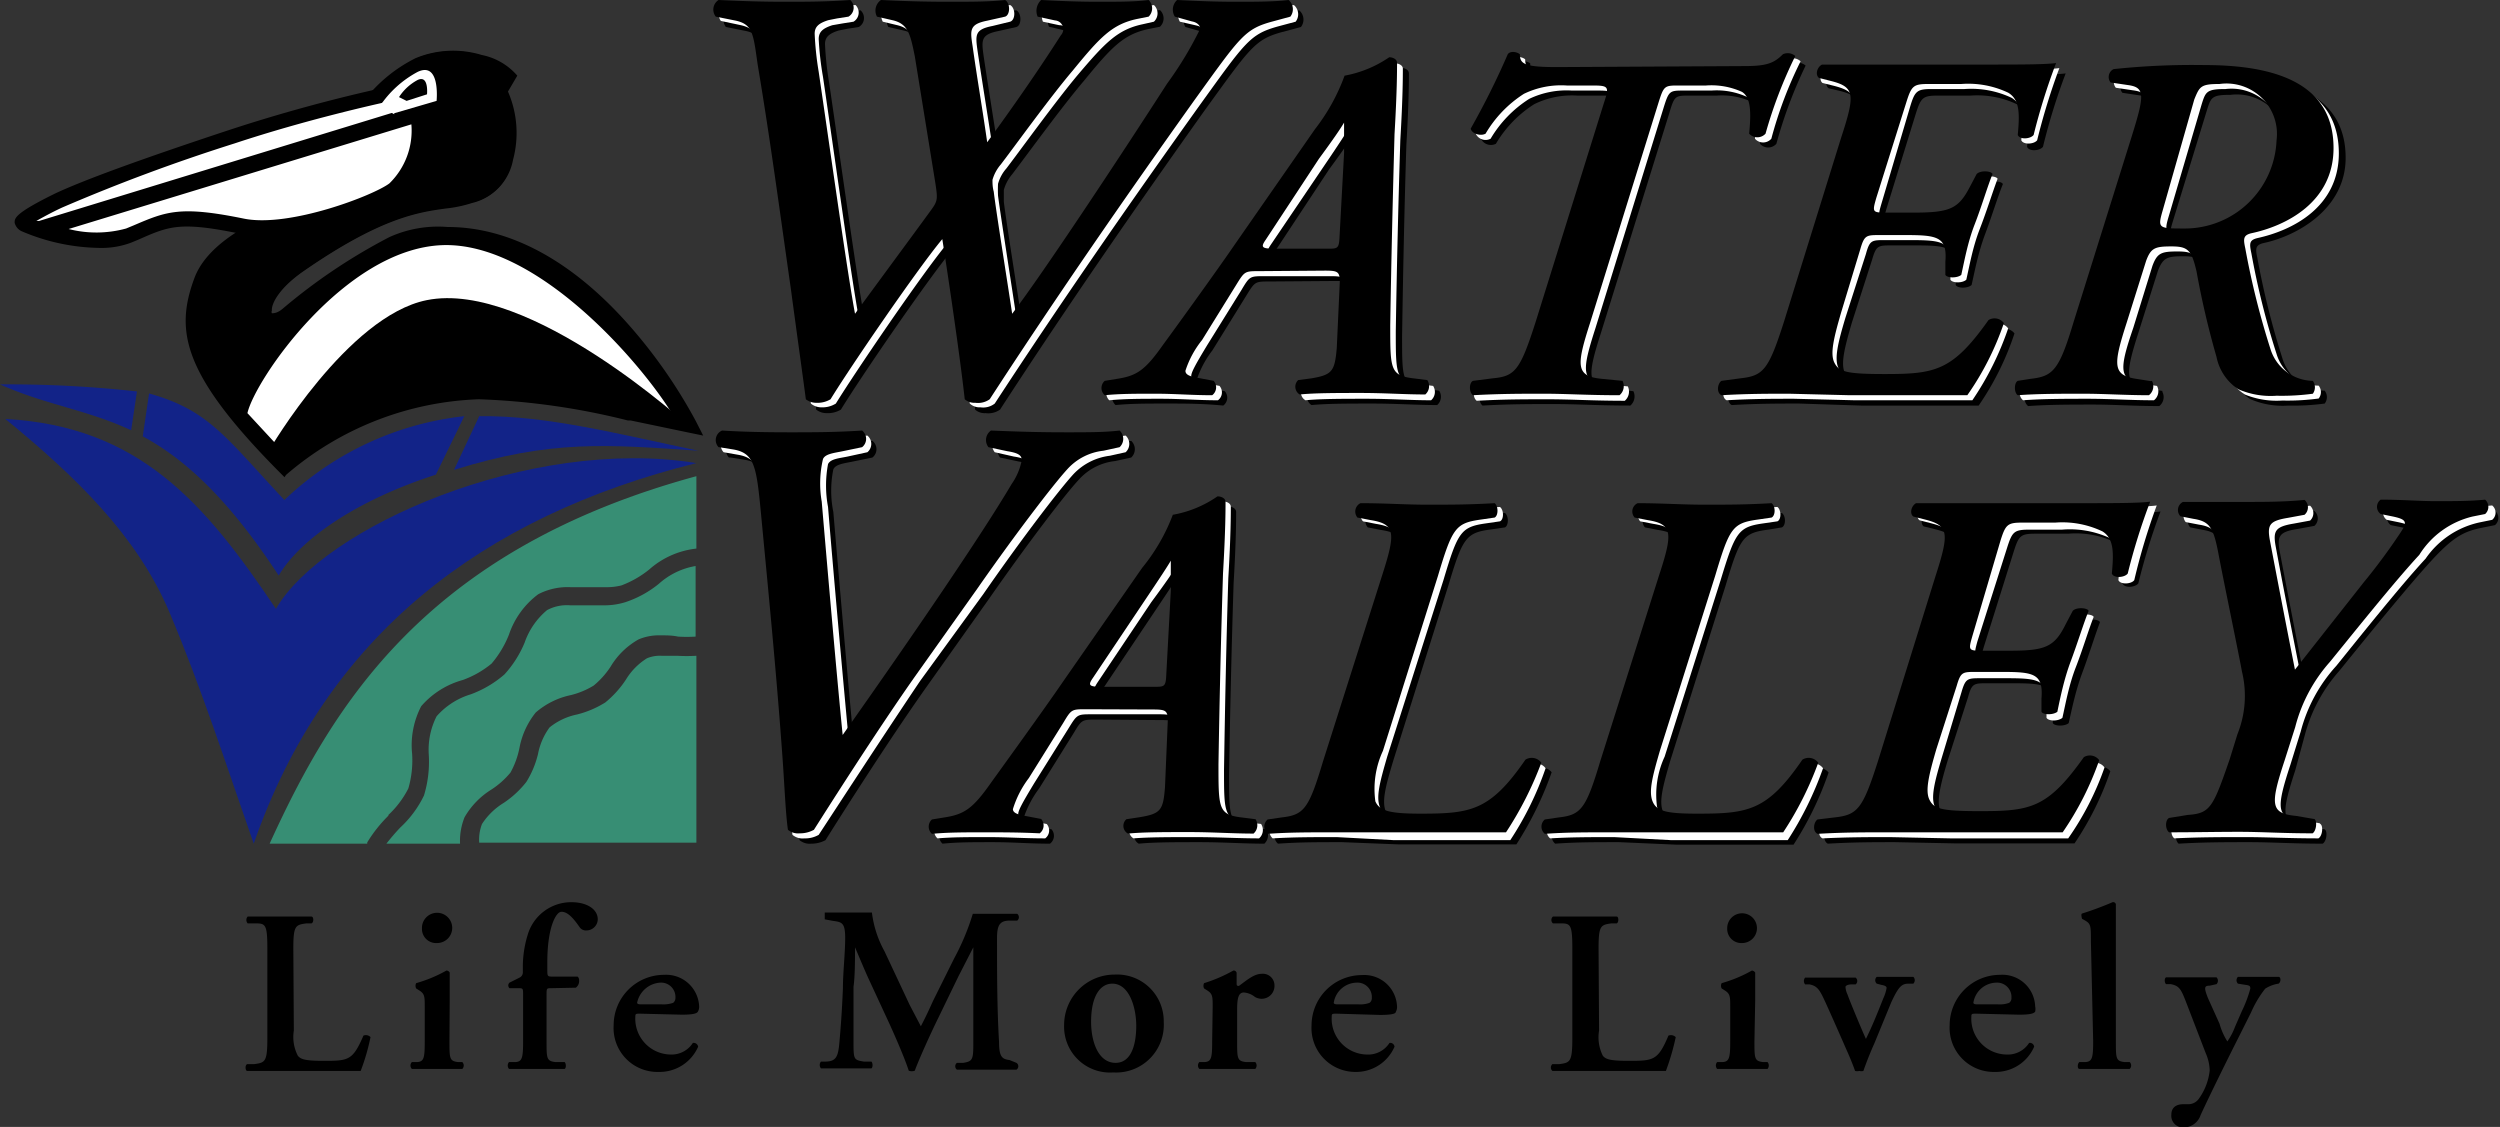 <svg xmlns="http://www.w3.org/2000/svg" viewBox="0 0 99.12 44.68"><rect x="0" y="0" width="99.12" height="44.68" fill="#333333" stroke="none"/><defs><style>.cls-1{fill:#122388;}.cls-2{fill:#378e74;}.cls-3{fill:#fff;}</style></defs><g id="Layer_2" data-name="Layer 2"><g id="Content"><path class="cls-1" d="M27.61,18.36c-8.5,2.12-14.69,6.85-17.55,15.09C9,30.43,8,27.31,6.72,24.28S3,18.89.21,16.61c5.31.29,7.91,3.33,10.73,7.53C12.8,20.91,21,17.29,27.61,18.36"/><path class="cls-1" d="M5.2,17.06l.23-1.54A46.39,46.39,0,0,0,0,15.24c1.8.81,3.44,1,5.2,1.82"/><path class="cls-1" d="M11.28,19.83c-2.34-2.5-3-3.57-5.37-4.23l-.25,1.7c1.61.87,3.34,2.39,5.39,5.52.85-1.45,3.12-3,6.23-4l1.13-2.32a12.26,12.26,0,0,0-7.13,3.32"/><path class="cls-1" d="M19,16.5l-1,2.13c3.88-1.21,6.09-1,9.69-.76-3.18-.66-6-1.4-8.66-1.37"/><path class="cls-2" d="M27.59,22.44a2.89,2.89,0,0,0-1.46.7,4.19,4.19,0,0,1-1.32.73A2.78,2.78,0,0,1,24,24l-.72,0c-.21,0-.45,0-.67,0a1.66,1.66,0,0,0-.92.19,2.92,2.92,0,0,0-.89,1.29A4.31,4.31,0,0,1,20,26.74a4.28,4.28,0,0,1-1.34.79,2.93,2.93,0,0,0-1.35.87A2.94,2.94,0,0,0,17,29.92a4.59,4.59,0,0,1-.19,1.62,4.23,4.23,0,0,1-.94,1.27,8.42,8.42,0,0,0-.55.64h2.92a2.5,2.5,0,0,1,.18-1.05,3.13,3.13,0,0,1,1.07-1.1,3.33,3.33,0,0,0,.75-.67,3.37,3.37,0,0,0,.36-1,3.18,3.18,0,0,1,.64-1.38,3.09,3.09,0,0,1,1.39-.69,3.2,3.2,0,0,0,.91-.38,3.33,3.33,0,0,0,.67-.75,3,3,0,0,1,1.11-1.08,2.08,2.08,0,0,1,.87-.16c.23,0,.46,0,.69.05a5.78,5.78,0,0,0,.7,0V22.44ZM26.22,26a1.32,1.32,0,0,0-.57.1,2.56,2.56,0,0,0-.83.84,4,4,0,0,1-.82.91,3.89,3.89,0,0,1-1.13.48,2.53,2.53,0,0,0-1.08.51,2.6,2.6,0,0,0-.46,1.06A3.77,3.77,0,0,1,20.87,31a3.83,3.83,0,0,1-.91.84,2.7,2.7,0,0,0-.85.83,1.72,1.72,0,0,0-.11.74h8.61V26a6.62,6.62,0,0,1-.77,0c-.22,0-.43,0-.62,0M15.4,32.34a5.52,5.52,0,0,0-.84,1.06l0,.05H10.69C13.18,28,16.85,21.81,27.61,18.88v2.87h0a3.37,3.37,0,0,0-1.87.83,4,4,0,0,1-1.1.63,2.36,2.36,0,0,1-.64.07l-.69,0c-.23,0-.47,0-.7,0a2.53,2.53,0,0,0-1.27.28,3.32,3.32,0,0,0-1.16,1.6,4.08,4.08,0,0,1-.69,1.15,3.84,3.84,0,0,1-1.14.65A3.36,3.36,0,0,0,16.7,28a3.35,3.35,0,0,0-.36,1.89,4,4,0,0,1-.15,1.37,3.75,3.75,0,0,1-.79,1.05"/><path class="cls-3" d="M9.42,16.41l2.29-4.14s.19-.73,3.93-2.59c6.79-2.19,11.68,7.18,11.68,7.18C20,15.33,17.45,14,11.26,18.43l-1.84-2Z"/><path d="M10.69,17.82s3.09-5.29,6.23-5.92c4.06-.82,10.4,5,10.4,5C20,15.33,17.1,14.53,11.26,18.43l-.57-.61Z"/><path d="M25,16.15a28.34,28.34,0,0,0-6-.94c-2.52,0-4.77.85-7.73,2.95L9.7,16.41c.21-1.18,3.77-6.64,7.88-6.79s8.47,5.42,9.34,7L25,16.15m2.49.61A21.23,21.23,0,0,0,24.85,13c-2.23-2.51-4.67-3.84-7.07-3.84a4.81,4.81,0,0,0-2.21.4,22.73,22.73,0,0,0-4.19,2.81c-.86.71-1.13-.4.65-1.64,4.15-2.87,5.4-2.25,6.68-2.71a2,2,0,0,0,1.57-1.63,4.09,4.09,0,0,0-.21-2.7L20.42,3a2.44,2.44,0,0,0-1.35-.8,3.81,3.81,0,0,0-2.57.12A5.9,5.9,0,0,0,14.59,4l1.65,2.71s-.95,1.46,2.15.1c.37-.16-9.33.92-10.58,4.28-.77,2.07-.4,3.86,3.47,7.73A12.5,12.5,0,0,1,19,15.71a27.74,27.74,0,0,1,5.92.84l2.36.51.41.08-.19-.38Z"/><path d="M11.28,18.92l-.07-.07c-4-4-4.28-5.73-3.5-7.83.86-2.3,5.41-3.53,8.3-4a.86.86,0,0,1,.11-.3L14.47,4l0-.06a5.9,5.9,0,0,1,2-1.63,3.88,3.88,0,0,1,2.63-.13A2.5,2.5,0,0,1,20.51,3l0,0-.37.63a4.11,4.11,0,0,1,.2,2.71,2.16,2.16,0,0,1-1.63,1.71,5.11,5.11,0,0,1-1.06.22c-1.07.15-2.55.36-5.6,2.47-1,.69-1.3,1.32-1.27,1.58a.1.1,0,0,0,0,.1c.07,0,.22,0,.44-.19a22.73,22.73,0,0,1,4.22-2.83A4.68,4.68,0,0,1,17.75,9c2.46,0,4.93,1.34,7.17,3.87a20.21,20.21,0,0,1,2.67,3.83h0l.29.57-.63-.13L25,16.67l-.11,0a28,28,0,0,0-5.9-.84,12.35,12.35,0,0,0-7.65,3ZM16,7.19c-2.84.54-7.32,1.75-8.12,3.9-.74,2-.43,3.73,3.39,7.55a12.58,12.58,0,0,1,7.71-3,28.27,28.27,0,0,1,5.94.85l.12,0L27.3,17l.2,0-.09-.19A20.41,20.41,0,0,0,24.77,13c-2.21-2.48-4.62-3.8-7-3.8a4.59,4.59,0,0,0-2.17.4,22.65,22.65,0,0,0-4.17,2.79c-.25.21-.48.29-.64.22a.3.3,0,0,1-.19-.26c0-.38.37-1.07,1.37-1.76,3.09-2.15,4.59-2.36,5.68-2.51a5.26,5.26,0,0,0,1-.21,2,2,0,0,0,1.5-1.57A4.08,4.08,0,0,0,20,3.7l0-.05.35-.6a2.41,2.41,0,0,0-1.25-.71,3.77,3.77,0,0,0-2.51.12A5.82,5.82,0,0,0,14.71,4l1.65,2.7,0,0a.87.87,0,0,0-.09.21,15.58,15.58,0,0,1,2.17-.27h.07l0,.09v.08l-.08,0c-1.79.77-2.2.62-2.36.43A.24.24,0,0,1,16,7.19Zm.2,0,0,0c.07.08.36.2,1.56-.26C17.42,7,16.87,7,16.22,7.15ZM11.28,18.29,9.59,16.44v-.05c.23-1.28,3.9-6.72,8-6.87h.17c4,0,8.22,5.19,9.26,7l.12.2-.23,0L25,16.25h0a28.28,28.28,0,0,0-6-.94c-2.5,0-4.72.85-7.67,2.93ZM9.81,16.38,11.31,18C14.25,16,16.49,15.11,19,15.11a28.41,28.41,0,0,1,6,.94h0l1.66.37c-1.22-2-5.36-6.84-9.13-6.7C13.66,9.87,10.11,15.05,9.81,16.38Z"/><path class="cls-3" d="M.89,8.8A5.62,5.62,0,0,1,2.33,8C3.55,7.37,6.1,6.46,9.22,5.43a62.17,62.17,0,0,1,6.22-1.69s.89.28,1,.63a3.13,3.13,0,0,1-.86,3.14c-.69.54-4.13,1.83-6,1.46-2.62-.53-3-.27-4.5.37A6.35,6.35,0,0,1,.89,8.8"/><path d="M4,9.83A8.1,8.1,0,0,1,.84,9.16a.51.51,0,0,1-.26-.33h0c0-.18,0-.37,1.61-1.16,1.13-.53,3.4-1.36,6.94-2.53a64,64,0,0,1,6.25-1.7l.07,0,.08,0c.24.07,1,.36,1.22.82a3.42,3.42,0,0,1-1,3.48c-.7.55-4.21,1.93-6.26,1.52-2.35-.48-2.78-.3-4,.24l-.29.12A3.31,3.31,0,0,1,4,9.83ZM2.72,9.08A4.45,4.45,0,0,0,5,9.06l.29-.12c1.31-.56,1.85-.79,4.39-.27,1.81.36,5.15-.93,5.76-1.4a2.92,2.92,0,0,0,.87-2.34ZM1.44,8.76l.11,0,14.5-4.44a2.85,2.85,0,0,0-.63-.3c-.5.11-3.26.72-6.1,1.66A72.57,72.57,0,0,0,2.46,8.23C2.05,8.42,1.69,8.62,1.44,8.76Z"/><path class="cls-3" d="M15.63,4.49,17.31,4s.16-1.58-.75-1.15a4.15,4.15,0,0,0-1.5,1.36l.57.32Z"/><path d="M16.12,4l.81-.26s.08-.78-.37-.57a2,2,0,0,0-.74.68l.3.15Z"/><path d="M28.9,18.14a.41.41,0,0,1,.14-.66c.77,0,1.67.07,2.63.07s1.86,0,2.92-.07a.42.42,0,0,1,0,.66l-.78.16c-.33.07-.68.1-.77.31a4.25,4.25,0,0,0,0,1.69c.24,2.82.61,7.06.82,9.24,2.92-4.11,5.55-8,6.71-9.95a2.34,2.34,0,0,0,.4-.94c0-.18-.12-.28-.57-.35l-.75-.16a.47.47,0,0,1,.09-.66c1.23,0,2.05.07,2.94.07s1.58,0,2.17-.07a.45.45,0,0,1,0,.66l-.64.14a2.26,2.26,0,0,0-1.43.73c-.57.61-2.09,2.61-3.58,4.75l-2.47,3.48c-1.53,2.16-3.48,5.24-4,6.07a1.16,1.16,0,0,1-.56.14.63.63,0,0,1-.47-.14c-.1-.68-.15-1.91-.24-3.2-.23-3.15-.54-6.3-.85-9.46-.16-1.76-.25-2.28-1.08-2.42l-.56-.09Z"/><path d="M46.18,27.64c.39,0,.45,0,.47-.47l.18-3.33c0-.43,0-.73,0-1.2h0c-.14.24-.41.65-.94,1.44l-2.15,3.21c-.2.29-.16.35.35.35Zm-2.7.89c-.59,0-.59,0-.92.55L41.2,31.26a4.08,4.08,0,0,0-.63,1.22c0,.14.14.22.49.28l.63.12a.39.39,0,0,1-.06.57c-.82,0-1.45-.06-2.26-.06s-1.4,0-2,.06a.38.38,0,0,1,0-.57l.49-.08c.79-.12,1.13-.35,1.83-1.36.26-.35,2.13-2.93,2.86-4l3.15-4.52a7.67,7.67,0,0,0,1.22-2.11,4.45,4.45,0,0,0,1.77-.73c.16,0,.32.08.32.22,0,.31,0,1.14-.1,2.83-.08,2.52-.14,5.06-.18,7.58,0,1.79,0,2,1,2.11l.48.06a.46.46,0,0,1-.08.57c-.83,0-1.62-.06-2.56-.06s-1.81,0-2.42.06a.35.35,0,0,1-.06-.57l.53-.08c.83-.14.92-.28,1-1.2L46.65,29c0-.41-.08-.45-.59-.45Z"/><path d="M53.21,33.39c-1,0-1.69,0-2.54.06a.37.37,0,0,1,0-.57l.55-.08c.89-.1,1.08-.34,1.65-2.25l2.33-7.32c.55-1.71.55-2.07-.46-2.22l-.51-.1a.36.36,0,0,1,.12-.57c1,0,1.77.06,2.66.06s1.63,0,2.66-.06c.15.12.15.49,0,.57l-.55.08c-1,.13-1.13.33-1.7,2.24l-2.18,6.93c-.3,1-.46,1.6-.3,2s.57.49,1.79.49c2,0,2.76-.12,4.16-2.14a.48.48,0,0,1,.63.11,13.61,13.61,0,0,1-1.4,2.86c-.65,0-1.44,0-2.25,0s-1.63,0-2.38,0Z"/><path d="M64.2,33.39c-1,0-1.7,0-2.54.06a.37.37,0,0,1,0-.57l.55-.08c.88-.1,1.08-.34,1.65-2.25l2.32-7.32c.55-1.71.55-2.07-.45-2.22l-.51-.1a.36.36,0,0,1,.12-.57c.94,0,1.77.06,2.65.06s1.64,0,2.66-.06c.16.12.16.49,0,.57L70.1,21c-1,.13-1.12.33-1.69,2.24l-2.19,6.93c-.29,1-.45,1.6-.29,2s.57.49,1.79.49c2,0,2.76-.12,4.15-2.14a.48.48,0,0,1,.63.11,13.13,13.13,0,0,1-1.39,2.86c-.65,0-1.44,0-2.25,0s-1.63,0-2.38,0Z"/><path d="M75.14,33.39c-.84,0-1.63,0-2.67.06-.2-.1-.16-.45,0-.57l.67-.08c.93-.1,1.13-.34,1.74-2.25l2.28-7.32c.55-1.71.53-2-.41-2.24l-.48-.12c-.15-.12-.07-.43.12-.53.42,0,.85,0,1.3,0s.89,0,1.26,0h4c1.24,0,2.28,0,2.71-.06a25.23,25.23,0,0,0-.88,2.85c-.12.16-.55.2-.63,0,.08-.84.08-1.4-.38-1.67A3.61,3.61,0,0,0,82,21.16h-1.3c-.59,0-.66.08-.86.71l-1.18,3.76c-.16.55-.16.57.39.57h1.06c1.44,0,1.8-.13,2.25-1l.27-.53c.16-.16.59-.12.63,0-.19.49-.43,1.28-.7,2s-.42,1.47-.54,2c-.15.13-.55.13-.63,0l0-.52c.08-1-.31-1.06-1.59-1.06h-1c-.54,0-.62,0-.77.55l-.81,2.52c-.3,1-.45,1.64-.28,2s.48.45,2,.45c2,0,2.68-.12,4.12-2.14a.46.46,0,0,1,.61.11,11.93,11.93,0,0,1-1.42,2.86c-.63,0-1.42,0-2.22,0s-1.66,0-2.45,0Z"/><path d="M92.17,32.88c.12.08.08.47-.08.57-1.2,0-2-.06-2.91-.06s-1.79,0-2.8.06c-.15-.12-.15-.49,0-.57l.75-.12c.89-.06,1-.3,1.66-2.21l.31-1a4.07,4.07,0,0,0,.18-2.48c-.14-.77-.73-3.6-.93-4.67-.19-.92-.35-1.29-1-1.39l-.51-.1a.36.36,0,0,1,.1-.57c.49,0,.9,0,1.28,0s.74,0,1.14,0c.78,0,1.63,0,2.4-.08a.39.39,0,0,1,0,.59l-.65.12c-.73.11-.83.27-.73.86.36,1.89.67,3.49,1,5.16l2.72-3.44a24.11,24.11,0,0,0,1.48-2c.25-.4.25-.52-.3-.63l-.49-.1a.35.35,0,0,1,0-.57c.87,0,1.52.06,2.19.06s1.37,0,1.94-.06a.37.37,0,0,1,0,.57l-.49.1c-.78.15-1.2.39-2.14,1.43s-2.62,3.11-3.55,4.26a6.21,6.21,0,0,0-1.36,2.54L91,30.55c-.59,1.8-.55,2.11.45,2.21l.71.12Z"/><path d="M50.87,1.26c-1.11.3-1.27.58-3.11,3.12-2.73,3.84-5.5,7.84-8.11,11.86a.8.8,0,0,1-.57.14.57.57,0,0,1-.42-.14C38.47,14.5,38,11,37.77,9.89c-1,1.2-3.7,5.15-4.43,6.35a1,1,0,0,1-.56.14.66.66,0,0,1-.42-.14c-.1-.78-.4-2.92-.59-4.35-.43-3-.83-5.95-1.32-8.92l-.05-.28c-.14-1-.21-1.32-.82-1.46l-.8-.16A.45.45,0,0,1,28.9.41c1.06.05,1.83.07,2.63.07s1.63,0,2.59-.07a.41.41,0,0,1-.07.66l-.45.07-.35.07c-.38.12-.54.26-.54.54a12.55,12.55,0,0,0,.16,1.51c.47,3.19,1.16,8.13,1.44,9.59,1.08-1.48,2.28-3.1,3-4.09.28-.38.28-.45.19-1.06l-.82-5.06c-.14-.89-.24-1.29-.85-1.43l-.61-.14a.51.51,0,0,1,.16-.66c1,.05,1.84.07,2.68.07s1.63,0,2.24-.07c.21.12.21.59,0,.66l-.71.16c-.7.14-.68.35-.59,1,.19,1.27.4,2.54.59,3.81,1-1.36,2-2.79,2.92-4.23a.36.36,0,0,0-.24-.59l-.68-.16a.59.59,0,0,1,.14-.66c.92.05,1.63.07,2.26.07.8,0,1.48,0,2-.07a.45.45,0,0,1,0,.66l-.45.09c-1,.21-1.48.73-2.56,2.05-.9,1.06-2.24,2.91-2.85,3.71a1.64,1.64,0,0,0-.33.62c0,.14,0,.28,0,.47.09.77.59,3.88.73,4.84,1.22-1.6,4.28-6.23,6.14-9.12A14.11,14.11,0,0,0,48,1.54c0-.1-.09-.24-.33-.28L47,1.07a.52.52,0,0,1,.09-.66c1,.05,1.65.07,2.35.07s1.51,0,2.07-.07a.48.48,0,0,1,.07.66l-.7.19Z"/><path d="M53.05,10.27c.39,0,.45,0,.47-.47l.18-3.33c0-.43,0-.73,0-1.2h0c-.14.24-.42.65-1,1.44L50.58,9.92c-.19.29-.15.35.36.35Zm-2.7.89c-.59,0-.59,0-.93.55l-1.35,2.18a4,4,0,0,0-.64,1.22c0,.14.14.22.5.28l.63.12a.39.39,0,0,1-.06.57C47.67,16,47,16,46.23,16s-1.39,0-2,.06a.38.38,0,0,1,0-.57l.49-.08c.79-.12,1.12-.36,1.83-1.36.26-.35,2.13-2.93,2.85-4l3.15-4.52a7.39,7.39,0,0,0,1.22-2.11,4.56,4.56,0,0,0,1.78-.73c.15,0,.31.08.31.22,0,.31,0,1.14-.1,2.83-.08,2.52-.13,5.06-.17,7.58,0,1.79,0,2,1,2.11l.47.06a.44.44,0,0,1-.08.57c-.82,0-1.61-.06-2.56-.06s-1.81,0-2.42.06a.36.36,0,0,1-.06-.57l.54-.08c.82-.14.92-.28,1-1.2l.12-2.62c0-.41-.08-.45-.59-.45Z"/><path d="M69.58,3c.89,0,1.16-.12,1.52-.48a.48.48,0,0,1,.49.08A18,18,0,0,0,70.43,5.7a.43.43,0,0,1-.65,0c.08-.8.08-1.43-.3-1.65a2.85,2.85,0,0,0-1.41-.26H67c-.59,0-.61,0-.82.71l-2.7,8.68c-.55,1.72-.59,2.15.45,2.25l.83.08a.48.48,0,0,1-.12.57c-1.28,0-2.1-.06-3.05-.06s-1.73,0-2.81.06c-.16-.12-.16-.49,0-.57l.78-.1c.89-.08,1.09-.32,1.7-2.23L64,4.5c.22-.67.2-.71-.47-.71h-1a3.38,3.38,0,0,0-1.7.34A4.65,4.65,0,0,0,59.31,5.7a.44.44,0,0,1-.59-.19,30.8,30.8,0,0,0,1.47-3c.08-.11.32-.11.48,0,0,.39.19.51,1.47.51Z"/><path d="M71.34,16c-.85,0-1.64,0-2.68.06-.2-.1-.16-.45,0-.57l.67-.08c.92-.1,1.12-.34,1.73-2.25l2.28-7.32c.55-1.71.54-2-.41-2.24L72.5,3.5c-.16-.12-.08-.43.12-.53.41,0,.84,0,1.3,0s.88,0,1.26,0h4c1.24,0,2.28,0,2.72-.06A24.79,24.79,0,0,0,81,5.82c-.12.16-.55.2-.63,0,.08-.84.08-1.4-.37-1.67a3.67,3.67,0,0,0-1.87-.36h-1.3c-.59,0-.67.08-.87.71L74.8,8.26c-.16.55-.16.57.39.57h1.07c1.43,0,1.79-.13,2.24-1l.28-.53c.15-.16.59-.12.63,0-.2.49-.44,1.28-.71,2s-.41,1.47-.53,2c-.16.14-.55.14-.63,0l0-.51c.08-1-.32-1.06-1.6-1.06H75c-.53,0-.61,0-.77.55l-.81,2.52c-.29,1-.45,1.63-.27,2s.47.45,2,.45c2,0,2.67-.12,4.11-2.14a.46.46,0,0,1,.61.11,11.24,11.24,0,0,1-1.42,2.86c-.63,0-1.41,0-2.22,0s-1.65,0-2.44,0Z"/><path d="M90.67,6a2,2,0,0,0-2.23-2.24c-.74,0-.78.09-.94.61L86.16,8.74c-.22.72-.18.72.87.72A3.64,3.64,0,0,0,90.67,6m-4.94,9.53a.45.45,0,0,1-.12.57c-1,0-1.77-.06-2.62-.06s-1.77,0-2.58.06a.37.37,0,0,1,0-.57l.51-.08c.89-.1,1.13-.34,1.7-2.25L85,5.78c.51-1.63.51-1.91-.18-2l-.67-.1a.34.34,0,0,1,.12-.53A29.6,29.6,0,0,1,87.87,3C91.36,3,93,4.11,93,6.26c0,2-1.89,3.09-3.27,3.38-.31.08-.31.22-.23.59a32.18,32.18,0,0,0,1,4,1.8,1.8,0,0,0,1.67,1.26.42.42,0,0,1,0,.51,9.26,9.26,0,0,1-1.44.08,3.21,3.21,0,0,1-1.52-.26,2,2,0,0,1-.86-1.28,33.82,33.82,0,0,1-.79-3.38c-.2-.87-.36-1-1-1s-.8.06-1,.57l-.77,2.44c-.55,1.72-.57,2.11.44,2.25l.51.08Z"/><path class="cls-3" d="M28.69,17.93a.41.41,0,0,1,.14-.66c.78.05,1.67.07,2.64.07s1.86,0,2.92-.07a.43.43,0,0,1,0,.66l-.78.17c-.33.07-.68.09-.78.3a4.61,4.61,0,0,0,0,1.7c.23,2.82.61,7,.82,9.24,2.92-4.12,5.55-8,6.7-9.95a2.4,2.4,0,0,0,.4-.94c0-.19-.11-.28-.56-.35l-.75-.17a.46.46,0,0,1,.09-.66c1.22.05,2,.07,2.94.07s1.58,0,2.16-.07a.45.45,0,0,1,0,.66l-.63.14a2.38,2.38,0,0,0-1.44.73c-.56.61-2.09,2.61-3.57,4.75L36.48,27C35,29.2,33,32.28,32.46,33.1a1.07,1.07,0,0,1-.57.14.62.62,0,0,1-.47-.14c-.09-.68-.14-1.9-.23-3.2-.24-3.15-.54-6.3-.85-9.45-.16-1.77-.26-2.28-1.08-2.42l-.57-.1Z"/><path class="cls-3" d="M46,27.44c.39,0,.45,0,.47-.48l.18-3.32c0-.44,0-.73,0-1.2h0c-.14.23-.42.65-1,1.43l-2.15,3.21c-.19.3-.15.36.36.36Zm-2.7.88c-.59,0-.59,0-.93.55L41,31.06c-.49.81-.63,1.08-.63,1.22s.14.22.5.28l.63.11a.39.39,0,0,1-.06.57c-.83,0-1.46-.05-2.27-.05s-1.39,0-2,.05a.38.38,0,0,1,0-.57l.49-.07c.79-.12,1.12-.36,1.83-1.36.26-.36,2.13-2.94,2.85-4l3.15-4.53a7.26,7.26,0,0,0,1.22-2.1,4.72,4.72,0,0,0,1.78-.73c.15,0,.31.08.31.21,0,.32,0,1.15-.1,2.84-.08,2.52-.13,5.06-.17,7.58,0,1.79,0,2,1,2.1l.47.06a.44.44,0,0,1-.08.57c-.82,0-1.61-.05-2.56-.05s-1.81,0-2.42.05a.36.36,0,0,1-.06-.57l.54-.07c.82-.14.92-.28,1-1.21l.12-2.61c0-.42-.08-.46-.59-.46Z"/><path class="cls-3" d="M53,33.19c-.94,0-1.69,0-2.54.05a.38.38,0,0,1,0-.57l.56-.07c.88-.1,1.08-.34,1.65-2.25L55,23c.55-1.72.55-2.07-.45-2.23l-.51-.1a.36.36,0,0,1,.12-.57c.94,0,1.77.06,2.65.06s1.64,0,2.66-.06c.16.12.16.5,0,.57l-.55.08c-1,.14-1.12.34-1.69,2.25L55,30c-.29,1-.45,1.59-.29,2s.57.49,1.79.49c2,0,2.75-.12,4.15-2.15a.47.47,0,0,1,.63.12,12.61,12.61,0,0,1-1.4,2.85c-.64,0-1.43,0-2.24,0s-1.63,0-2.38,0Z"/><path class="cls-3" d="M64,33.19c-.94,0-1.69,0-2.54.05a.37.37,0,0,1,0-.57L62,32.6c.89-.1,1.09-.34,1.66-2.25L66,23c.55-1.72.55-2.07-.45-2.23l-.52-.1a.37.37,0,0,1,.12-.57c1,0,1.77.06,2.66.06s1.63,0,2.66-.06c.16.12.16.5,0,.57l-.55.08c-1,.14-1.12.34-1.7,2.25L66,30a3.58,3.58,0,0,0-.3,2c.16.37.57.49,1.8.49,2,0,2.75-.12,4.15-2.15a.47.47,0,0,1,.63.12,13.51,13.51,0,0,1-1.4,2.85c-.65,0-1.44,0-2.24,0s-1.64,0-2.38,0Z"/><path class="cls-3" d="M74.94,33.19c-.85,0-1.64,0-2.68.05-.2-.09-.16-.45,0-.57L73,32.6c.92-.1,1.12-.34,1.73-2.25L77,23c.55-1.72.53-2-.42-2.25l-.47-.12c-.16-.11-.08-.43.12-.53.41,0,.84,0,1.3,0s.88,0,1.26,0h4c1.24,0,2.29,0,2.72-.06A25.11,25.11,0,0,0,84.62,23c-.11.16-.55.19-.63,0,.08-.85.08-1.4-.37-1.68A3.78,3.78,0,0,0,81.75,21h-1.3c-.59,0-.67.08-.87.71L78.4,25.43c-.15.55-.15.57.4.57h1.06c1.44,0,1.79-.14,2.24-1l.28-.54c.16-.15.59-.11.63,0-.2.5-.43,1.28-.71,2s-.41,1.48-.53,2c-.16.14-.55.14-.63,0l0-.51c.08-1-.32-1.06-1.6-1.06h-1c-.53,0-.61,0-.77.55L77,30c-.3,1-.46,1.63-.28,2s.47.46,2,.46c1.95,0,2.68-.12,4.11-2.15a.45.45,0,0,1,.61.12A11.48,11.48,0,0,1,82,33.24c-.63,0-1.42,0-2.23,0s-1.65,0-2.44,0Z"/><path class="cls-3" d="M92,32.67c.12.08.08.48-.08.57-1.2,0-2-.05-2.91-.05s-1.8,0-2.8.05c-.16-.11-.16-.49,0-.57l.75-.11c.88-.06,1-.3,1.65-2.21l.32-1a4.15,4.15,0,0,0,.17-2.48c-.13-.77-.72-3.61-.92-4.67s-.36-1.3-1-1.4l-.52-.1a.38.38,0,0,1,.1-.57c.49,0,.91,0,1.28,0s.75,0,1.14,0c.79,0,1.64,0,2.41-.08a.4.4,0,0,1,0,.59l-.65.12c-.72.12-.82.28-.72.87.35,1.89.67,3.48,1,5.16l2.72-3.45a24,24,0,0,0,1.47-2c.26-.39.26-.51-.29-.63l-.49-.1a.35.35,0,0,1,0-.57c.86,0,1.51.06,2.18.06s1.38,0,2-.06a.37.37,0,0,1,0,.57l-.49.1a3.49,3.49,0,0,0-2.15,1.44c-1,1.08-2.62,3.11-3.54,4.25A6.16,6.16,0,0,0,91.22,29l-.41,1.32c-.59,1.79-.55,2.11.45,2.21l.71.11Z"/><path class="cls-3" d="M50.66,1.05c-1.1.31-1.27.59-3.1,3.13C44.83,8,42.05,12,39.44,16a.74.74,0,0,1-.56.15.58.58,0,0,1-.43-.15c-.18-1.74-.7-5.22-.89-6.35-1,1.2-3.69,5.16-4.42,6.35a1,1,0,0,1-.57.15.64.64,0,0,1-.42-.15c-.09-.77-.4-2.91-.59-4.35-.42-3-.82-5.95-1.31-8.91l-.05-.28c-.14-1-.21-1.32-.82-1.46l-.8-.17A.45.45,0,0,1,28.69.2c1.06,0,1.84.08,2.64.08S33,.25,33.92.2a.42.42,0,0,1-.08.66L33.4.93,33,1c-.37.12-.54.26-.54.55a12.31,12.31,0,0,0,.17,1.5c.47,3.2,1.15,8.14,1.43,9.6,1.09-1.48,2.28-3.11,3-4.1.28-.37.28-.44.18-1.05l-.82-5.06c-.14-.89-.23-1.29-.84-1.44L35,.86A.53.53,0,0,1,35.14.2c1,0,1.83.08,2.68.08s1.62,0,2.23-.08c.22.12.22.59,0,.66l-.7.17c-.71.14-.68.35-.59,1,.19,1.27.4,2.54.59,3.81,1-1.36,2-2.8,2.92-4.23A.36.36,0,0,0,42,1L41.35.86A.6.6,0,0,1,41.49.2c.92,0,1.62.08,2.26.08.8,0,1.48,0,2-.08a.45.45,0,0,1,0,.66l-.44.1c-1,.21-1.49.73-2.57,2-.89,1.06-2.23,2.92-2.84,3.72a1.54,1.54,0,0,0-.33.61,4.7,4.7,0,0,0,0,.47c.1.78.59,3.88.73,4.85,1.23-1.6,4.28-6.24,6.14-9.13a13.8,13.8,0,0,0,1.32-2.19c0-.09-.09-.23-.33-.28L46.78.86a.53.53,0,0,1,.1-.66c1,0,1.64.08,2.35.08s1.5,0,2.07-.08a.48.48,0,0,1,.07.66l-.71.19Z"/><path class="cls-3" d="M52.84,10.07c.39,0,.45,0,.47-.48l.18-3.32c0-.44,0-.73,0-1.2h0c-.14.23-.41.65-.94,1.43L50.38,9.71c-.2.3-.16.36.35.36Zm-2.7.88c-.59,0-.59,0-.92.55l-1.36,2.19c-.49.81-.63,1.08-.63,1.22s.14.22.49.27l.63.12a.39.39,0,0,1-.06.57c-.82,0-1.45-.06-2.26-.06s-1.4,0-2.05.06a.4.4,0,0,1,0-.57l.49-.08c.79-.11,1.13-.35,1.84-1.35.25-.36,2.12-2.94,2.85-4l3.15-4.53a7.53,7.53,0,0,0,1.22-2.1,4.6,4.6,0,0,0,1.77-.73c.16,0,.32.08.32.21,0,.32,0,1.15-.1,2.84-.08,2.52-.14,5.06-.18,7.58,0,1.79,0,2,1,2.1l.48.06a.44.44,0,0,1-.08.57c-.83,0-1.62-.06-2.56-.06s-1.81,0-2.42.06a.35.35,0,0,1-.06-.57l.53-.08c.83-.13.93-.27,1-1.2l.11-2.61c0-.42-.08-.46-.59-.46Z"/><path class="cls-3" d="M69.38,2.82c.88,0,1.16-.12,1.51-.47a.46.46,0,0,1,.5.08A16.19,16.19,0,0,0,70.23,5.5a.43.43,0,0,1-.65,0c.07-.81.07-1.44-.3-1.65a2.89,2.89,0,0,0-1.42-.26H66.78c-.59,0-.61,0-.83.71L63.26,13c-.55,1.71-.59,2.15.45,2.24l.83.08a.48.48,0,0,1-.12.57c-1.28,0-2.11-.06-3.05-.06s-1.74,0-2.82.06c-.16-.11-.16-.49,0-.57l.79-.1c.88-.07,1.08-.31,1.69-2.22L63.79,4.3c.21-.67.2-.71-.47-.71h-1a3.42,3.42,0,0,0-1.69.33A4.71,4.71,0,0,0,59.1,5.5a.43.43,0,0,1-.59-.2A32.4,32.4,0,0,0,60,2.35c.08-.12.31-.12.47,0,0,.39.2.51,1.48.51Z"/><path class="cls-3" d="M71.13,15.81c-.84,0-1.63,0-2.67.06-.2-.09-.16-.45,0-.57l.67-.08c.93-.09,1.13-.33,1.74-2.24l2.28-7.32c.55-1.72.53-2-.41-2.25l-.48-.12c-.15-.11-.08-.43.12-.53.42,0,.85,0,1.3,0s.89,0,1.26,0h4c1.24,0,2.28,0,2.71-.06a25.55,25.55,0,0,0-.88,2.86c-.12.16-.55.19-.63,0,.08-.85.08-1.4-.38-1.68a3.75,3.75,0,0,0-1.87-.35h-1.3c-.59,0-.67.08-.86.71L74.6,8.06c-.16.55-.16.57.39.57h1.06c1.44,0,1.79-.14,2.25-1l.27-.54c.16-.15.59-.11.63,0-.19.5-.43,1.28-.71,2s-.41,1.48-.53,2c-.15.14-.55.14-.63,0l0-.51c.08-1-.31-1.06-1.59-1.06h-1c-.53,0-.61,0-.76.55l-.81,2.52c-.3,1-.45,1.63-.28,2s.48.46,2,.46c1.95,0,2.68-.12,4.12-2.15a.46.46,0,0,1,.61.12,11.86,11.86,0,0,1-1.42,2.85c-.63,0-1.42,0-2.23,0s-1.65,0-2.44,0Z"/><path class="cls-3" d="M90.46,5.78a2,2,0,0,0-2.22-2.25c-.75,0-.79.1-.95.61L86,8.53c-.22.73-.18.73.86.73a3.64,3.64,0,0,0,3.64-3.48M85.52,15.3a.45.45,0,0,1-.12.57c-.94,0-1.77-.06-2.61-.06s-1.78,0-2.58.06a.37.37,0,0,1,0-.57l.51-.08c.89-.09,1.12-.33,1.69-2.24l2.33-7.4c.51-1.64.51-1.91-.18-2l-.67-.1a.34.34,0,0,1,.12-.53,29.6,29.6,0,0,1,3.62-.16c3.48,0,5.1,1.15,5.1,3.29S90.88,9.14,89.5,9.44c-.32.08-.32.21-.24.59a31.15,31.15,0,0,0,1,4,1.76,1.76,0,0,0,1.67,1.26.41.41,0,0,1,0,.51,9.16,9.16,0,0,1-1.44.08A3.32,3.32,0,0,1,89,15.64a2,2,0,0,1-.87-1.28c-.27-.79-.69-2.86-.79-3.39-.19-.86-.35-1-1-1s-.81.06-1,.57L84.58,13C84,14.69,84,15.09,85,15.22l.51.08Z"/><path d="M28.49,17.73a.41.41,0,0,1,.14-.66c.78.05,1.67.07,2.63.07s1.86,0,2.92-.07a.42.42,0,0,1,0,.66l-.77.16c-.33.07-.69.1-.78.31a4.25,4.25,0,0,0-.05,1.69c.24,2.82.61,7.06.83,9.25,2.91-4.12,5.55-8,6.7-9.95a2.46,2.46,0,0,0,.4-.94c0-.19-.12-.29-.57-.36l-.75-.16a.46.46,0,0,1,.1-.66c1.22.05,2,.07,2.94.07s1.57,0,2.16-.07a.45.45,0,0,1,0,.66l-.64.14a2.26,2.26,0,0,0-1.43.73c-.56.61-2.09,2.61-3.58,4.75l-2.47,3.48c-1.52,2.16-3.48,5.25-4,6.07a1.13,1.13,0,0,1-.56.14.63.63,0,0,1-.47-.14c-.1-.68-.14-1.91-.24-3.2-.23-3.15-.54-6.3-.84-9.46-.17-1.76-.26-2.28-1.09-2.42l-.56-.09Z"/><path d="M45.77,27.23c.39,0,.45,0,.47-.47l.18-3.33c0-.43,0-.73,0-1.2h0c-.14.24-.41.65-.94,1.44l-2.15,3.21c-.2.29-.16.35.35.35Zm-2.7.89c-.59,0-.59,0-.92.55l-1.36,2.18a3.94,3.94,0,0,0-.63,1.23c0,.13.14.21.49.27l.63.12a.39.39,0,0,1-.06.57C40.4,33,39.77,33,39,33s-1.4,0-2.05.06a.38.38,0,0,1,0-.57l.49-.08c.79-.12,1.13-.35,1.84-1.36.25-.35,2.12-2.93,2.85-4l3.15-4.53a7.52,7.52,0,0,0,1.22-2.11,4.45,4.45,0,0,0,1.77-.73c.16,0,.32.08.32.22,0,.31,0,1.14-.1,2.83-.08,2.52-.14,5.06-.18,7.58,0,1.8,0,2,1,2.11l.47.06a.44.44,0,0,1-.08.57c-.83,0-1.62-.06-2.56-.06s-1.81,0-2.42.06a.35.35,0,0,1-.06-.57l.53-.08c.83-.14.93-.27,1-1.2l.11-2.62c0-.41-.08-.45-.59-.45Z"/><path d="M52.8,33c-.94,0-1.69,0-2.54.06a.37.37,0,0,1,0-.57l.55-.08c.89-.1,1.08-.33,1.65-2.24l2.33-7.33c.55-1.71.55-2.06-.45-2.22l-.52-.1a.37.37,0,0,1,.12-.57c1,0,1.77.06,2.66.06s1.63,0,2.66-.06c.15.12.15.49,0,.57l-.55.08c-1,.14-1.13.33-1.7,2.24l-2.18,6.93a3.59,3.59,0,0,0-.3,2c.16.38.57.49,1.79.49,2,0,2.76-.11,4.16-2.14a.47.47,0,0,1,.63.12A13.76,13.76,0,0,1,59.71,33c-.65,0-1.44,0-2.24,0s-1.64,0-2.39,0Z"/><path d="M63.79,33c-.95,0-1.7,0-2.54.06a.37.37,0,0,1,0-.57l.55-.08c.88-.1,1.08-.33,1.65-2.24l2.32-7.33c.56-1.71.56-2.06-.45-2.22l-.51-.1a.36.36,0,0,1,.12-.57c.94,0,1.77.06,2.66.06s1.63,0,2.65-.06c.16.12.16.49,0,.57l-.55.08c-1,.14-1.12.33-1.69,2.24l-2.19,6.93c-.29,1-.45,1.6-.29,2s.57.49,1.79.49c2,0,2.76-.11,4.15-2.14a.47.47,0,0,1,.63.12A13.27,13.27,0,0,1,70.7,33c-.65,0-1.44,0-2.25,0s-1.63,0-2.38,0Z"/><path d="M74.73,33c-.84,0-1.63,0-2.67.06-.2-.1-.16-.45,0-.57l.67-.08c.92-.1,1.12-.33,1.73-2.24l2.28-7.33c.55-1.71.53-2-.41-2.24l-.47-.12c-.16-.12-.08-.43.11-.53.42,0,.85,0,1.3,0s.89,0,1.26,0h4c1.24,0,2.28,0,2.72-.06a24.79,24.79,0,0,0-.89,2.85c-.12.16-.55.2-.63,0,.08-.84.08-1.39-.37-1.67a3.69,3.69,0,0,0-1.87-.35h-1.3c-.59,0-.67.07-.87.7L78.2,25.22c-.16.56-.16.58.39.58h1.07c1.43,0,1.79-.14,2.24-1.05l.28-.53c.15-.16.59-.12.63,0-.2.49-.44,1.28-.71,2s-.42,1.47-.53,2c-.16.13-.56.13-.63,0l0-.52c.08-1-.31-1.06-1.59-1.06h-1c-.54,0-.61,0-.77.55l-.81,2.52c-.29,1-.45,1.64-.27,2s.47.45,2,.45c2,0,2.68-.11,4.12-2.14a.46.46,0,0,1,.61.12A12,12,0,0,1,81.78,33c-.63,0-1.42,0-2.22,0s-1.66,0-2.44,0Z"/><path d="M91.76,32.47c.12.08.08.47-.07.57-1.21,0-2-.06-2.92-.06S87,33,86,33c-.16-.12-.16-.49,0-.57l.74-.12c.89-.06,1-.29,1.66-2.2l.31-1a4.07,4.07,0,0,0,.18-2.48c-.14-.77-.73-3.6-.93-4.66s-.35-1.3-1-1.4l-.51-.1a.36.36,0,0,1,.1-.57c.49,0,.9,0,1.28,0s.75,0,1.14,0c.79,0,1.63,0,2.4-.08a.39.39,0,0,1,0,.59l-.65.12c-.73.12-.83.27-.73.86.36,1.89.67,3.49,1,5.16l2.71-3.44a24.11,24.11,0,0,0,1.48-2c.26-.4.26-.51-.3-.63l-.49-.1a.35.35,0,0,1,0-.57c.87,0,1.52.06,2.19.06s1.37,0,1.95-.06a.38.38,0,0,1,0,.57l-.5.1A3.43,3.43,0,0,0,95.92,22c-1,1.08-2.62,3.11-3.55,4.25A6.2,6.2,0,0,0,91,28.83l-.42,1.32c-.59,1.79-.55,2.1.46,2.2l.7.12Z"/><path d="M50.46.85c-1.11.3-1.27.58-3.11,3.13-2.73,3.83-5.5,7.83-8.11,11.85a.8.8,0,0,1-.57.14.59.59,0,0,1-.42-.14c-.19-1.74-.71-5.22-.89-6.35-1,1.2-3.7,5.15-4.43,6.35a1,1,0,0,1-.56.14.66.66,0,0,1-.42-.14c-.1-.78-.4-2.92-.59-4.35-.43-3-.82-5.95-1.32-8.92L30,2.28c-.14-1-.21-1.32-.82-1.46l-.8-.16A.45.45,0,0,1,28.49,0c1.06.05,1.83.07,2.63.07s1.63,0,2.59-.07a.41.41,0,0,1-.07.66l-.45.07L32.84.8c-.38.12-.54.26-.54.54a12.34,12.34,0,0,0,.16,1.51c.47,3.2,1.16,8.13,1.44,9.59,1.08-1.48,2.28-3.1,3-4.09.28-.38.28-.45.19-1.06l-.82-5.06C36.09,1.34,36,.94,35.38.8L34.77.66A.51.51,0,0,1,34.93,0c1,.05,1.84.07,2.69.07s1.62,0,2.23-.07c.21.12.21.59,0,.66l-.71.16c-.7.14-.68.36-.58,1,.18,1.28.4,2.55.58,3.82,1-1.37,2-2.8,2.92-4.24a.35.35,0,0,0-.23-.59L41.14.66A.59.59,0,0,1,41.28,0c.92.05,1.63.07,2.26.07.8,0,1.48,0,2-.07a.46.46,0,0,1,0,.66l-.45.09c-1,.21-1.48.73-2.56,2.05-.9,1.06-2.24,2.92-2.85,3.72a1.61,1.61,0,0,0-.33.61c0,.14,0,.28.05.47.09.77.59,3.88.73,4.84,1.22-1.6,4.28-6.23,6.14-9.12a14.26,14.26,0,0,0,1.32-2.19c0-.09-.1-.24-.33-.28L46.58.66A.52.52,0,0,1,46.67,0c1,.05,1.65.07,2.35.07s1.51,0,2.07-.07a.48.48,0,0,1,.07.66l-.7.19Z"/><path d="M52.64,9.86c.39,0,.45,0,.47-.47l.18-3.33c0-.43,0-.73,0-1.2h0c-.14.24-.42.65-1,1.44L50.18,9.51c-.2.29-.16.35.35.35Zm-2.7.89c-.59,0-.59,0-.93.55l-1.35,2.18A3.8,3.8,0,0,0,47,14.7c0,.14.13.22.49.28l.63.12a.39.39,0,0,1-.06.57c-.83,0-1.46-.06-2.26-.06s-1.4,0-2,.06a.38.38,0,0,1,0-.57l.49-.08c.79-.12,1.12-.35,1.83-1.36.26-.35,2.13-2.93,2.86-4l3.15-4.53A7.81,7.81,0,0,0,53.31,3a4.58,4.58,0,0,0,1.77-.73c.15,0,.31.08.31.22,0,.31,0,1.14-.1,2.83-.07,2.52-.13,5.06-.17,7.58,0,1.79,0,2,1,2.11l.47.06a.44.44,0,0,1-.08.57c-.82,0-1.61-.06-2.55-.06s-1.82,0-2.43.06a.36.36,0,0,1-.06-.57L52,15c.82-.14.92-.28,1-1.2l.12-2.62c0-.41-.08-.45-.59-.45Z"/><path d="M69.17,2.62c.89,0,1.17-.12,1.52-.47a.46.46,0,0,1,.49.07A17.77,17.77,0,0,0,70,5.3a.44.44,0,0,1-.65,0c.08-.81.08-1.44-.29-1.66a2.93,2.93,0,0,0-1.42-.25H66.58c-.59,0-.61,0-.83.7l-2.7,8.69c-.55,1.71-.59,2.14.46,2.24l.82.08a.47.47,0,0,1-.12.57c-1.28,0-2.1-.06-3-.06s-1.73,0-2.81.06c-.16-.12-.16-.49,0-.57l.78-.1c.89-.08,1.09-.32,1.7-2.22l2.71-8.69c.22-.66.2-.7-.47-.7h-1a3.38,3.38,0,0,0-1.7.33A4.7,4.7,0,0,0,58.9,5.3c-.2.11-.55,0-.59-.2a30.77,30.77,0,0,0,1.47-2.95c.08-.12.32-.12.48,0,0,.39.19.51,1.47.51Z"/><path d="M70.93,15.61c-.85,0-1.64,0-2.68.06-.2-.1-.16-.45,0-.57L69,15c.92-.1,1.12-.34,1.73-2.24L73,5.45c.56-1.71.54-2-.41-2.24l-.47-.12c-.16-.12-.08-.43.12-.53.41,0,.84,0,1.3,0s.88,0,1.26,0h4c1.24,0,2.29,0,2.72-.06a24.79,24.79,0,0,0-.89,2.85c-.12.16-.55.2-.63,0,.08-.84.08-1.39-.37-1.67a3.69,3.69,0,0,0-1.87-.35h-1.3c-.59,0-.67.07-.87.7L74.39,7.85c-.16.56-.16.58.4.58h1.06c1.44,0,1.79-.14,2.24-1l.28-.53c.16-.16.59-.12.63,0-.2.49-.43,1.28-.71,2s-.41,1.47-.53,2c-.16.13-.55.13-.63,0l0-.52c.08-1-.32-1.06-1.6-1.06h-1c-.53,0-.61,0-.77.55L73,12.38c-.29,1-.45,1.64-.27,2s.47.45,2,.45c2,0,2.68-.12,4.11-2.14a.46.46,0,0,1,.61.12A11.33,11.33,0,0,1,78,15.67c-.62,0-1.41,0-2.22,0s-1.65,0-2.44,0Z"/><path d="M90.26,5.57A2,2,0,0,0,88,3.33c-.75,0-.79.1-1,.61L85.75,8.33c-.21.73-.18.73.87.73a3.64,3.64,0,0,0,3.64-3.49M85.32,15.1a.45.45,0,0,1-.12.57c-.94,0-1.77-.06-2.62-.06s-1.77,0-2.58.06c-.15-.1-.15-.49,0-.57l.51-.08c.89-.1,1.13-.34,1.7-2.24l2.32-7.41c.51-1.63.51-1.91-.18-2l-.67-.1a.35.35,0,0,1,.12-.53,29.69,29.69,0,0,1,3.62-.16c3.49,0,5.1,1.14,5.1,3.29s-1.89,3.09-3.27,3.38c-.31.08-.31.22-.23.59a31.72,31.72,0,0,0,1,4,1.79,1.79,0,0,0,1.68,1.26.44.44,0,0,1,0,.51,9.26,9.26,0,0,1-1.44.08,3.21,3.21,0,0,1-1.52-.26,2,2,0,0,1-.86-1.28,33.82,33.82,0,0,1-.79-3.38c-.2-.87-.35-1-1-1s-.81.06-1,.57l-.77,2.45c-.55,1.71-.57,2.1.44,2.24l.51.08Z"/><path d="M11.65,40.86a1.61,1.61,0,0,0,.16,1c.11.13.26.2,1,.2,1,0,1.17,0,1.6-1a.25.25,0,0,1,.28.06,8.35,8.35,0,0,1-.39,1.34l-.87,0H11.12c-.47,0-.93,0-1.32,0-.07,0-.1-.22,0-.27l.28,0c.44-.06.52-.09.52-1.05V37.61c0-1-.08-1-.52-1l-.26,0a.2.2,0,0,1,0-.27l1.3,0c.41,0,.83,0,1.23,0,.09,0,.1.23,0,.27l-.2,0c-.44.06-.52.09-.52,1Z"/><path d="M17.82,41.28c0,.69,0,.79.35.83l.16,0a.19.19,0,0,1,0,.27c-.34,0-.65,0-1,0l-1,0a.19.19,0,0,1,0-.27l.16,0c.32,0,.35-.14.35-.83V39.92c0-.41,0-.52-.23-.66l-.11-.07a.23.23,0,0,1,0-.21,5.42,5.42,0,0,0,1.2-.5.15.15,0,0,1,.13.08c0,.3,0,.74,0,1.12Zm-1.09-4.47a.6.6,0,1,1,.59.58A.56.56,0,0,1,16.73,36.81Z"/><path d="M21.86,39.18c-.19,0-.19,0-.19.28v1.82c0,.69,0,.79.36.83l.36,0c.06.07.06.23,0,.27-.41,0-.78,0-1.21,0l-1,0a.21.21,0,0,1,0-.27l.21,0c.31,0,.35-.14.35-.83V39.45c0-.25,0-.27-.17-.27H20.2a.15.15,0,0,1,0-.22l.4-.2a.23.23,0,0,0,.13-.2v-.17a4.3,4.3,0,0,1,.19-1.32,1.8,1.8,0,0,1,1.73-1.3c.64,0,1.05.29,1.05.68a.45.45,0,0,1-.45.44.3.3,0,0,1-.27-.13c-.29-.42-.5-.61-.72-.61s-.56.63-.56,2v.28c0,.27,0,.29.2.29h1a.18.18,0,0,1,.06.15.32.32,0,0,1-.13.29Z"/><path d="M25.38,40.19c-.17,0-.19,0-.19.12a1.42,1.42,0,0,0,1.4,1.5,1,1,0,0,0,.88-.46.18.18,0,0,1,.21.15,1.67,1.67,0,0,1-1.57,1,1.74,1.74,0,0,1-1.78-1.85,2,2,0,0,1,2-2,1.31,1.31,0,0,1,1.39,1.25.38.38,0,0,1-.05.21c-.05.09-.27.12-.64.12Zm.85-.37a1.18,1.18,0,0,0,.46-.06.25.25,0,0,0,.09-.2.57.57,0,0,0-.61-.6,1,1,0,0,0-.91.8s0,.06.13.06Z"/><path d="M40.3,42.14a.16.16,0,0,1,0,.27l-1.12,0c-.44,0-.84,0-1.24,0a.17.17,0,0,1,0-.27l.25,0c.37-.06.4-.13.4-.76V37.56h0L38,38.71l-.79,1.63c-.32.65-.78,1.67-.94,2.11a.33.33,0,0,1-.24,0c-.16-.5-.56-1.41-.77-1.87l-.82-1.77c-.18-.39-.43-1-.54-1.25h0c0,.45,0,1.17-.06,1.56,0,.56,0,1.39,0,2.14s0,.76.41.83l.3,0c.06.06.06.23,0,.27-.34,0-.63,0-1,0l-1,0a.21.21,0,0,1,0-.27l.16,0c.44,0,.52-.19.57-.75s.1-1.19.14-2.15c0-.63.09-1.39.09-2s-.13-.63-.49-.68l-.32-.06c0-.06,0-.24,0-.27.28,0,.52,0,.87,0s.64,0,1,0a4.23,4.23,0,0,0,.5,1.54l1,2.13.44.84c.14-.27.27-.53.48-1L37.83,38a9.52,9.52,0,0,0,.74-1.77c.25,0,.56,0,.76,0,.39,0,.71,0,1,0a.17.17,0,0,1,0,.27l-.3,0c-.41,0-.5.21-.5.7,0,1.37,0,2.74.08,4.11,0,.61.13.68.42.72Z"/><path d="M46.14,40.52a1.89,1.89,0,0,1-2,2,1.82,1.82,0,0,1-1.95-1.88,2,2,0,0,1,2-2A1.85,1.85,0,0,1,46.14,40.52Zm-1.91,1.62c.64,0,.82-.76.82-1.47S44.78,39,44.1,39c-.47,0-.84.48-.84,1.51C43.26,41.33,43.56,42.14,44.23,42.14Z"/><path d="M48.08,39.92c0-.41,0-.52-.23-.66l-.11-.07a.23.23,0,0,1,0-.21,6,6,0,0,0,1.16-.5.12.12,0,0,1,.13.09c0,.17,0,.33,0,.41s0,.11.09.11c.28-.2.59-.48.9-.48a.46.46,0,0,1,.51.45.51.51,0,0,1-.52.54.55.55,0,0,1-.25-.07.81.81,0,0,0-.44-.18c-.21,0-.27.21-.27.67v1.26c0,.69,0,.79.36.83l.36,0a.2.2,0,0,1,0,.27l-1.22,0-1,0a.2.2,0,0,1,0-.27l.16,0c.32,0,.35-.14.35-.83Z"/><path d="M53,40.19c-.18,0-.2,0-.2.12a1.42,1.42,0,0,0,1.4,1.5,1,1,0,0,0,.89-.46.17.17,0,0,1,.2.15,1.66,1.66,0,0,1-1.56,1A1.74,1.74,0,0,1,52,40.66a2,2,0,0,1,2-2,1.3,1.3,0,0,1,1.39,1.25.38.38,0,0,1-.05.21c0,.09-.26.12-.63.12Zm.85-.37a1.07,1.07,0,0,0,.45-.06.23.23,0,0,0,.09-.2.57.57,0,0,0-.61-.6.94.94,0,0,0-.9.8s0,.06.13.06Z"/><path d="M63.4,40.86a1.63,1.63,0,0,0,.15,1c.11.13.26.2,1,.2,1,0,1.18,0,1.6-1a.27.27,0,0,1,.29.06,9.53,9.53,0,0,1-.39,1.34l-.87,0H62.87c-.47,0-.93,0-1.32,0a.18.18,0,0,1,0-.27l.28,0c.43-.06.51-.09.51-1.05V37.61c0-1-.08-1-.51-1l-.26,0a.18.18,0,0,1,0-.27l1.3,0q.62,0,1.23,0c.08,0,.09.23,0,.27l-.21,0c-.43.06-.51.09-.51,1Z"/><path d="M69.56,41.28c0,.69,0,.79.35.83l.17,0a.21.21,0,0,1,0,.27c-.34,0-.66,0-1,0l-1,0a.21.21,0,0,1,0-.27l.17,0c.31,0,.35-.14.35-.83V39.92c0-.41,0-.52-.23-.66l-.11-.07a.23.23,0,0,1,0-.21,5.42,5.42,0,0,0,1.2-.5.18.18,0,0,1,.13.08c0,.3,0,.74,0,1.12Zm-1.08-4.47a.59.59,0,1,1,.59.58A.56.56,0,0,1,68.48,36.81Z"/><path d="M74.31,41.38c-.15.33-.32.76-.43,1.08a.28.28,0,0,1-.16,0,.31.31,0,0,1-.17,0c-.09-.26-.24-.62-.35-.86-.2-.46-.71-1.62-.89-2s-.28-.51-.56-.57l-.18,0a.21.21,0,0,1,0-.27l1,0c.42,0,.7,0,1,0a.17.17,0,0,1,0,.27l-.17,0c-.13,0-.23.05-.23.1a.82.82,0,0,0,.08.3c.12.34.6,1.48.73,1.76.23-.46.45-1,.69-1.61a1.61,1.61,0,0,0,.13-.41c0-.07-.09-.1-.2-.12L74.41,39a.18.18,0,0,1,0-.27c.28,0,.51,0,.78,0s.47,0,.67,0a.19.19,0,0,1,0,.27l-.19,0c-.27,0-.4.12-.69.75Z"/><path d="M78.36,40.19c-.18,0-.2,0-.2.12a1.42,1.42,0,0,0,1.4,1.5,1,1,0,0,0,.89-.46.17.17,0,0,1,.2.15,1.66,1.66,0,0,1-1.56,1,1.75,1.75,0,0,1-1.79-1.85,2,2,0,0,1,2-2,1.3,1.3,0,0,1,1.39,1.25.49.49,0,0,1,0,.21c-.06.09-.27.12-.64.12Zm.85-.37a1.07,1.07,0,0,0,.45-.06.23.23,0,0,0,.09-.2.57.57,0,0,0-.61-.6.94.94,0,0,0-.9.8s0,.06.13.06Z"/><path d="M82.9,37.32c0-.62,0-.69-.24-.83l-.11-.06s-.06-.19,0-.21a12.81,12.81,0,0,0,1.21-.45.11.11,0,0,1,.13.08c0,.37,0,.94,0,1.34v4.09c0,.69,0,.79.35.83l.2,0a.19.19,0,0,1,0,.27l-1,0-1,0c-.08,0-.08-.2,0-.27l.19,0c.32,0,.36-.14.36-.83Z"/><path d="M86.09,44.19c0-.3.22-.41.47-.41h.21a.51.51,0,0,0,.39-.19,2.34,2.34,0,0,0,.45-1.15,1.82,1.82,0,0,0-.16-.69L86.7,39.8c-.22-.57-.28-.71-.63-.78l-.19,0c-.07-.07-.07-.23,0-.27.3,0,.68,0,1,0s.67,0,1,0a.19.19,0,0,1,0,.27l-.27.06c-.22,0-.23.08-.07.49L88,40.59a2.64,2.64,0,0,0,.31.7,2.49,2.49,0,0,0,.3-.57l.27-.62a5,5,0,0,0,.34-.9c0-.08,0-.13-.18-.15L88.73,39a.19.19,0,0,1,0-.27l.87,0,.74,0c.1,0,.1.21,0,.27a1.34,1.34,0,0,0-.53.2,4.27,4.27,0,0,0-.56.94l-.47.94c-.32.63-1.14,2.28-1.53,3.13a.71.71,0,0,1-.7.49A.46.46,0,0,1,86.09,44.19Z"/></g></g></svg>